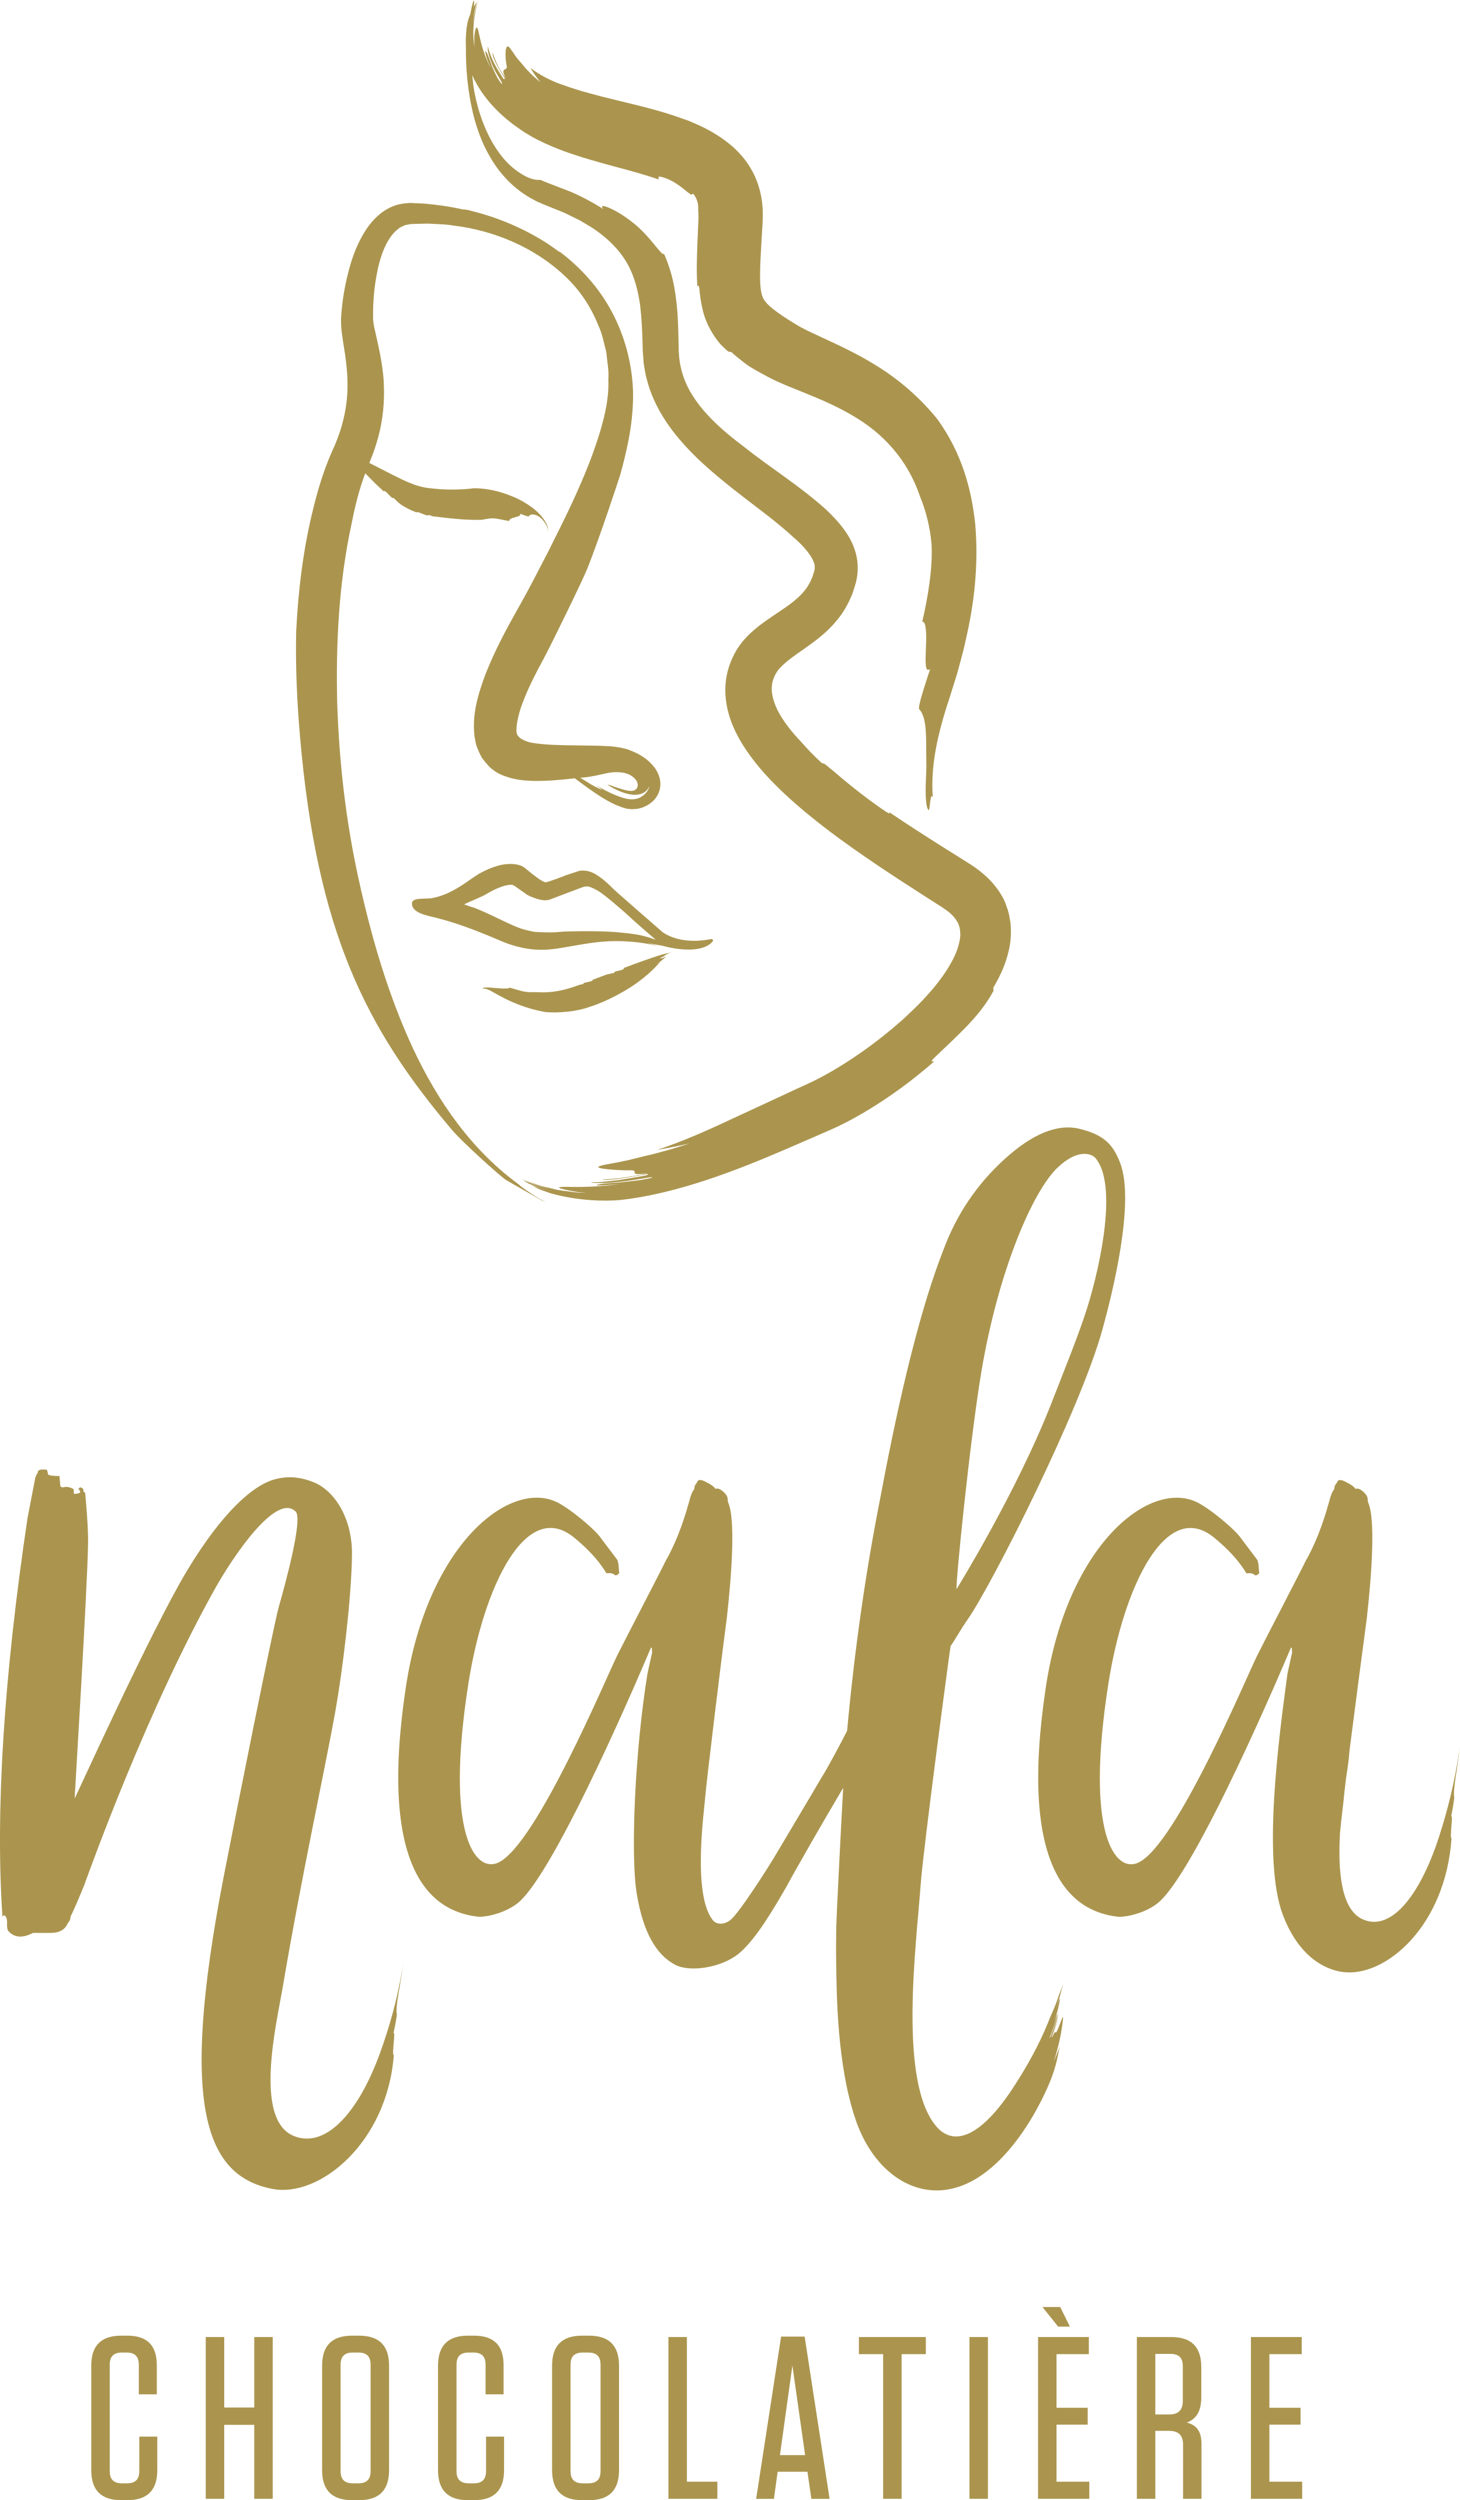 <?xml version="1.0" encoding="UTF-8"?>
<svg xmlns="http://www.w3.org/2000/svg" id="Ebene_2" viewBox="0 0 62.404 106.793">
  <g id="logo">
    <path d="M5.953,105.55c0,.355-.168.523-.523.523h-.217c-.356,0-.523-.168-.523-.523v-4.54c0-.356.167-.523.523-.523h.197c.356,0,.523.168.523.523v1.263h.77v-1.244c0-.849-.415-1.263-1.263-1.263h-.257c-.859,0-1.283.424-1.283,1.283v4.461c0,.859.424,1.283,1.283,1.283h.257c.859,0,1.283-.424,1.283-1.283v-1.431h-.77v1.471Z" fill="#ab954e"></path>
    <polygon points="10.867 102.835 9.584 102.835 9.584 99.825 8.794 99.825 8.794 106.734 9.584 106.734 9.584 103.576 10.867 103.576 10.867 106.734 11.656 106.734 11.656 99.825 10.867 99.825 10.867 102.835" fill="#ab954e"></polygon>
    <path d="M15.347,99.766h-.296c-.859,0-1.283.424-1.283,1.283v4.461c0,.859.424,1.283,1.283,1.283h.296c.859,0,1.283-.424,1.283-1.283v-4.461c0-.859-.424-1.283-1.283-1.283ZM15.841,105.55c0,.355-.168.523-.523.523h-.237c-.356,0-.523-.168-.523-.523v-4.54c0-.356.167-.523.523-.523h.237c.356,0,.523.168.523.523v4.54Z" fill="#ab954e"></path>
    <path d="M20.775,105.55c0,.355-.168.523-.523.523h-.217c-.356,0-.523-.168-.523-.523v-4.54c0-.356.167-.523.523-.523h.197c.356,0,.523.168.523.523v1.263h.77v-1.244c0-.849-.415-1.263-1.263-1.263h-.257c-.859,0-1.283.424-1.283,1.283v4.461c0,.859.424,1.283,1.283,1.283h.257c.859,0,1.283-.424,1.283-1.283v-1.431h-.77v1.471Z" fill="#ab954e"></path>
    <path d="M25.176,99.766h-.296c-.859,0-1.283.424-1.283,1.283v4.461c0,.859.424,1.283,1.283,1.283h.296c.859,0,1.283-.424,1.283-1.283v-4.461c0-.859-.424-1.283-1.283-1.283ZM25.669,105.55c0,.355-.168.523-.523.523h-.237c-.356,0-.523-.168-.523-.523v-4.54c0-.356.167-.523.523-.523h.237c.356,0,.523.168.523.523v4.54Z" fill="#ab954e"></path>
    <polygon points="29.36 99.825 28.57 99.825 28.57 106.734 30.662 106.734 30.662 106.004 29.36 106.004 29.36 99.825" fill="#ab954e"></polygon>
    <path d="M33.386,99.806l-1.066,6.929h.76l.158-1.155h1.274l.168,1.155h.779l-1.066-6.929h-1.007ZM33.337,104.869l.532-3.829.543,3.829h-1.076Z" fill="#ab954e"></path>
    <polygon points="36.711 100.556 37.747 100.556 37.747 106.734 38.537 106.734 38.537 100.556 39.573 100.556 39.573 99.825 36.711 99.825 36.711 100.556" fill="#ab954e"></polygon>
    <rect x="41.438" y="99.825" width=".789" height="6.909" fill="#ab954e"></rect>
    <polygon points="44.556 98.542 45.228 99.381 45.731 99.381 45.316 98.542 44.556 98.542" fill="#ab954e"></polygon>
    <polygon points="45.158 103.566 46.491 103.566 46.491 102.846 45.158 102.846 45.158 100.556 46.54 100.556 46.54 99.825 44.369 99.825 44.369 106.734 46.56 106.734 46.56 106.004 45.158 106.004 45.158 103.566" fill="#ab954e"></polygon>
    <path d="M50.734,103.477c.395-.158.612-.464.612-1.086v-1.283c0-.859-.424-1.283-1.283-1.283h-1.471v6.909h.789v-2.902h.583c.414,0,.602.188.602.602v2.3h.789v-2.329c0-.533-.188-.809-.622-.927ZM50.556,102.549c0,.395-.187.583-.582.583h-.592v-2.586h.651c.356,0,.523.168.523.523v1.48Z" fill="#ab954e"></path>
    <polygon points="54.257 103.566 55.589 103.566 55.589 102.846 54.257 102.846 54.257 100.556 55.638 100.556 55.638 99.825 53.467 99.825 53.467 106.734 55.658 106.734 55.658 106.004 54.257 106.004 54.257 103.566" fill="#ab954e"></polygon>
    <path d="M23.406,22.486c.002.006.006.011.008.017-.006-.018-.008-.021-.008-.017Z" fill="#ab954e"></path>
    <path d="M19.317,48.262c.447.527,2.055,1.973,2.303,2.134.252.151,1.439.822,1.556.892.363.162-.065-.024-.443-.288-.389-.244-.74-.54-.424-.31-2.144-1.518-3.605-3.662-4.671-5.938-1.06-2.292-1.768-4.732-2.313-7.217-.543-2.471-.831-4.984-.912-7.519-.06-2.529.069-5.106.604-7.597.087-.418.225-1.164.539-2.051.019-.049.04-.101.059-.15.256.269.518.533.801.782.01-.013-.005-.049.037-.022.13.087.197.219.334.303l.025-.02c.093.086.187.182.295.271.207.139.443.264.706.361-.003-.016-.002-.03.025-.025.11.032.246.094.386.141l.064.011c.018-.004.025-.018.029-.026.063.019.118.039.168.058.694.081,1.36.173,2.102.152.161-.03.322-.061.473-.065.221.011.493.082.701.118.005-.189.537-.144.474-.312.139.052.345.135.367.109.033-.043.085-.083.176-.08.089.007.226.04.391.203.064.072.135.164.185.264.052.091.057.2.067.223.02.036,0-.003-.003-.075-.006-.046-.014-.095-.013-.104-.138-.361-.407-.609-.656-.805-.264-.189-.532-.348-.806-.458-.548-.234-1.101-.361-1.673-.369-.198.032-.967.101-1.698.021-.181-.018-.36-.034-.504-.069-.149-.033-.308-.082-.454-.14-.294-.111-.543-.238-.685-.31l-.053-.025c-.304-.155-.645-.329-.976-.498-.038-.018-.076-.038-.114-.056.019-.048.037-.093.056-.142.127-.3.233-.63.33-.977.187-.697.277-1.493.231-2.313-.036-.812-.254-1.669-.409-2.374-.011-.074-.034-.171-.036-.229-.01-.056-.013-.143-.013-.24-.003-.186.004-.38.013-.576.022-.391.067-.789.14-1.181.139-.77.42-1.596.934-1.975.06-.057.131-.083.2-.114.066-.043.145-.049.223-.065.066-.022.178-.025.29-.026l.329-.008c.22-.013.44.006.661.018.222.009.443.026.663.063,1.767.213,3.512.971,4.767,2.174.635.593,1.105,1.325,1.408,2.084.176.372.243.776.344,1.157.034.398.117.778.086,1.164.028.767-.136,1.469-.333,2.152-.202.676-.433,1.305-.675,1.881-.479,1.152-.953,2.095-1.3,2.785l-.25.503c-.384.738-.804,1.568-1.229,2.318-.45.798-.919,1.647-1.302,2.548-.195.447-.362.919-.493,1.411-.127.491-.21,1.031-.14,1.631.031.157.045.304.103.461.065.159.131.315.212.462.105.14.218.275.334.4.126.114.296.229.435.298.57.256,1.015.27,1.421.291.625.01,1.21-.048,1.783-.112.755.565,1.448,1.074,2.106,1.265.168.067.546.088.832-.037.3-.12.563-.347.666-.665.07-.176.067-.415.018-.592-.05-.176-.131-.32-.216-.434-.351-.445-.751-.624-1.152-.774-.51-.144-.848-.134-1.21-.154l-1.03-.016c-.665-.006-1.321-.021-1.878-.114-.339-.086-.58-.213-.624-.428-.04-.318.101-.91.328-1.456.223-.559.515-1.128.825-1.697.313-.575,1.689-3.397,1.861-3.835.552-1.369,1.416-4.026,1.416-4.026.306-1.113.582-2.317.545-3.621-.046-1.174-.364-2.338-.912-3.358-.549-1.023-1.336-1.891-2.243-2.567.039.046.061.062-.122-.068-.754-.561-1.915-1.175-3.207-1.546-.192-.051-.384-.103-.572-.154-.151-.025-.191-.023-.216-.022-.592-.132-1.129-.205-1.631-.248l-.623-.03c-.256.015-.513.046-.756.152-.486.201-.842.573-1.103.951-.511.773-.747,1.609-.917,2.441-.082.419-.14.837-.17,1.273-.037.505.061.953.116,1.341.131.79.2,1.527.122,2.268-.081.743-.283,1.445-.621,2.168-.365.821-.616,1.653-.821,2.5-.419,1.692-.632,3.437-.721,5.217-.033,1.509.038,3.012.162,4.452.722,8.424,2.852,12.528,6.494,16.828ZM26.172,32.99c.481-.037.703.078.804.142.356.226.332.51.167.612-.136.084-.389.014-.569-.038-.183-.054-.321-.101-.415-.137-.19-.069-.215-.067-.137-.017.077.051.218.141.482.251.611.255,1.021.143,1.178-.098.075-.115.11-.179.03.003-.074.171-.229.296-.399.378-.362.138-.697-.008-.985-.113-.296-.118-.57-.27-.834-.419.07.051.277.197.224.184-.023-.017-.226-.099-.446-.227-.176-.108-.33-.203-.469-.289.6-.039,1.067-.208,1.368-.232Z" fill="#ab954e"></path>
    <path d="M20.21,4.817c.154.626.371,1.262.729,1.875.347.612.855,1.197,1.498,1.621.156.111.33.194.497.287l.261.113.23.095.702.283.661.324c.2.126.414.239.606.37.768.528,1.338,1.156,1.644,1.951.155.4.259.841.324,1.319.059.483.084 1.0.101,1.541l.011.411.041.536c.026.178.062.355.096.532.044.173.097.344.148.515.23.673.581,1.27.973,1.789.792,1.038,1.726,1.812,2.632,2.531.904.714,1.83,1.367,2.561,2.05.064.055.141.121.216.196.081.075.165.161.245.254.164.183.328.41.392.594.007.022.016.045.026.068.006.022.004.041.01.061.017.041.004.079.011.119.007.02-.009.042-.009.064-.008.028.005.033-.014.081-.029.084-.057.17-.083.259-.134.337-.332.64-.705.952-.364.323-.892.614-1.549,1.107-.321.257-.685.568-.971,1.031-.279.458-.455.989-.486,1.524-.034.538.067,1.061.233,1.52.168.459.395.863.643,1.235.499.742,1.087,1.356,1.696,1.925,1.223,1.131,2.547,2.074,3.839,2.951.647.437,1.288.853,1.911,1.253.311.199.618.395.919.588.086.052.122.085.176.122.049.037.106.071.149.109.077.079.173.149.223.229.073.073.101.153.151.225.025.079.064.15.073.234.032.161.037.343-.011.549-.074.407-.302.851-.552,1.239-.254.392-.537.745-.813,1.047-.272.305-.535.562-.763.775-.111.104-.218.21-.332.311-1.022.905-2.294,1.826-3.562,2.486-.16.085-.309.152-.473.23-.177.081-.353.162-.528.241-.344.16-.681.317-1.009.47-.647.299-1.259.583-1.813.839-1.003.472-2.03.921-3.077,1.269.507-.084.977-.188,1.388-.275-.272.084-.543.168-.804.249-.262.072-.514.141-.744.203-.463.103-.84.207-1.048.254-.582.133-.938.175-1.129.225-.191.048-.216.083-.137.111.157.052.737.105,1.219.105.343-.013.293.045.29.097-.003.051.043.104.582.024-.192.039-.358.08-.516.106-.158.024-.303.046-.449.068-.29.053-.586.071-.98.101-.021.021.119.016.334,0,.216-.009.502-.054.772-.101.136-.022.268-.043.385-.061.116-.025.218-.045.296-.058.155-.026.212-.022.085.037-.371.077-.771.131-1.172.203-.202.028-.407.044-.61.066-.102.009-.202.022-.303.026-.101 0-.202 0-.302 0.0.138.061.835.044,1.468-.045.637-.074,1.207-.216,1.16-.148-.104.029-.294.064-.523.104-.23.035-.503.057-.763.088-.26.034-.518.032-.715.056-.198.021-.34.044-.378.072-.015.017.18.016.427-.004.176-.012.379-.025.553-.045-1.13.165-2.037.119-2.401.12-.193.006-.236.03-.083.078.076.024.202.053.383.088.091.016.196.035.313.056.119.018.25.021.398.032-.102-.002-.21-.003-.322-.005-.112-.007-.229-.025-.348-.039-.238-.036-.488-.045-.738-.118-.248-.067-.502-.106-.738-.195-.237-.086-.465-.169-.676-.245l.005.004c.209.081.494.191.775.3.288.076.574.144.774.189l-.739-.167c-.242-.081-.481-.173-.721-.262.069.044.148.092.233.141.179.068.356.157.543.203.187.048.377.094.572.137-.33-.079-.664-.13-.985-.266.115.059.238.138.375.188.14.05.287.102.44.157,1.189.333,2.351.346,2.985.286,1.278-.145,2.49-.464,3.657-.846,1.167-.385,2.291-.841,3.387-1.312l1.623-.704c.249-.107.586-.254.865-.397.29-.145.567-.299.841-.458,1.088-.641,2.091-1.373,3.036-2.2-.024-.041-.254.1.041-.19.469-.453.906-.851,1.327-1.286.418-.437.825-.907,1.171-1.542l-.014-.127c.283-.478.549-1.02.685-1.687.071-.33.088-.7.055-1.079-.031-.19-.061-.385-.12-.572-.068-.184-.125-.38-.226-.546-.353-.637-.886-1.082-1.372-1.393l-1.173-.737c-.777-.49-1.543-.982-2.289-1.486.023.049.026.083-.126-.012-.625-.414-1.449-1.043-2.24-1.727-.122-.096-.239-.195-.355-.292-.099-.066-.14-.067-.165-.068-.345-.318-.628-.615-.871-.895-.424-.44-.791-.91-1.029-1.38-.228-.472-.303-.904-.182-1.285.065-.184.149-.357.322-.535.174-.179.401-.362.67-.551.534-.384,1.216-.805,1.754-1.479.276-.325.482-.716.644-1.111l.096-.303c.03-.104.066-.191.084-.324.051-.243.058-.5.032-.749-.058-.503-.27-.941-.513-1.287-.245-.351-.521-.642-.803-.91-1.142-1.035-2.381-1.786-3.519-2.694-.978-.73-1.903-1.552-2.417-2.562-.181-.374-.317-.798-.363-1.248-.007-.115-.019-.222-.023-.345-.002-.126-.004-.252-.007-.379-.006-.254-.01-.511-.023-.77-.017-.516-.072-1.04-.162-1.544-.094-.505-.248-.987-.441-1.415-.051.182-.585-.755-1.337-1.329-.738-.592-1.537-.887-1.247-.568-.475-.299-1.1-.639-1.649-.839-.281-.108-.531-.203-.717-.275-.199-.076-.322-.144-.355-.137-.178.016-.563-.029-1.166-.53-.593-.496-1.306-1.544-1.628-3.224-.04-.223-.07-.466-.092-.717.391.875,1.037,1.554,1.704,2.069.176.126.349.254.532.374.19.118.381.227.571.323.38.192.756.349,1.125.484,1.468.529,2.868.793,4.033,1.204.023-.053-.082-.152.12-.11.62.166.962.555,1.274.765l.084-.049c.1.12.149.237.182.35.035.111.039.233.032.383.013.064.013.142.013.223l.002.06-.005.103-.009.205-.035.828c-.018.564-.046,1.129-.002,1.805.033-.037.063-.055.083.079.024.273.069.652.187,1.092.132.453.401.944.724,1.311.099.097.201.2.299.285.087.049.128.041.153.036.071.063.141.125.208.184.066.052.129.103.192.152.125.1.242.192.351.268.194.119.383.228.57.328.171.095.413.226.617.317.416.191.797.337,1.169.488.739.297,1.436.599,2.083.983,1.297.748,2.351,1.886,2.875,3.438.265.638.436,1.34.497,2.031.067,1.03-.164,2.349-.395,3.338.09-.021.133.117.154.333.024.216.018.508.002.788-.016.565-.054,1.091.182.895-.219.679-.549,1.651-.464,1.727.114.115.21.32.256.705.051.384.034.952.047,1.764-.006.316-.036.707-.031,1.044-.001.338.035.62.08.719.04.095.062.082.075.016.013-.065.025-.157.034-.256.023-.196.056-.386.118-.231-.088-1.066.105-2.213.439-3.373.083-.292.176-.579.275-.879l.312-.996c.097-.335.183-.676.274-1.014.086-.341.154-.69.231-1.034.281-1.39.412-2.857.281-4.378-.08-.761-.228-1.534-.488-2.294-.258-.759-.633-1.501-1.114-2.168-.341-.434-1.262-1.491-2.691-2.35-.702-.437-1.519-.824-2.311-1.186-.188-.088-.378-.178-.571-.268l-.255-.131c-.077-.045-.143-.076-.241-.139-.369-.222-.722-.452-.99-.668-.131-.107-.236-.207-.299-.291-.015-.021-.032-.041-.049-.06-.014-.02-.019-.04-.032-.058-.028-.034-.038-.08-.057-.123-.071-.172-.104-.529-.098-.936.003-.406.027-.843.053-1.278.013-.219.026-.435.038-.647.006-.107.013-.213.019-.318.005-.122.006-.281.006-.417-.011-.573-.15-1.183-.423-1.698-.269-.519-.641-.915-.988-1.199-.706-.567-1.31-.806-1.73-.988l-.309-.11c-.916-.335-1.883-.557-2.761-.771-.88-.21-1.666-.421-2.239-.63-.516-.162-1.047-.427-1.476-.754.12.226.284.419.415.604-.112-.097-.224-.194-.332-.287-.096-.1-.188-.195-.273-.282-.151-.184-.278-.331-.35-.411-.096-.117-.159-.218-.212-.298-.056-.077-.097-.135-.13-.18-.067-.082-.111-.085-.141-.034-.064.102-.056.434-.013.724.055.193-.014.199-.071.226-.053.025-.114.086.051.382-.285-.39-.396-.616-.556-1.076-.057-.012.071.349.249.642.163.301.368.53.198.445-.254-.4-.548-.866-.652-1.366-.054.101.062.536.24.911.182.373.418.67.343.68-.048-.052-.119-.157-.198-.286-.066-.139-.146-.298-.21-.456-.127-.321-.201-.628-.292-.657-.018-.006.01.119.055.277.048.157.134.337.185.459-.388-.725-.478-1.386-.545-1.634-.034-.126-.071-.154-.108-.047-.037.106-.083.351-.046.764-.059-.281-.067-.629-.039-.973.014-.173.041-.345.072-.512.019-.085.033-.165.055-.249.022-.088.036-.149.078-.272-.001.001-.003.005-.005.006-.044.118-.065.191-.095.292-.027.096-.051.196-.072.296-.041.2-.06.398-.067.537.015-.346.056-.671.171-1.039-.042.056-.078.113-.116.175-.006.019-.009.038-.014.056.006-.065.011-.125.013-.172.007-.169-.014-.158-.049-.057-.036.114-.078.312-.115.508-.044.106-.084.22-.115.343-.016.079-.027.159-.037.239-.002-.019-.004-.04-.005-.067-.003.047-.004.094-.007.142-.03.256-.035.509-.024.75-.006.923.073,1.856.298,2.805Z" fill="#ab954e"></path>
    <path d="M20.678,42.225c.079-.001.164.036.27.085.214.115.454.256.706.379.509.248,1.058.435,1.654.539.219.024,1.087.061,1.877-.214.797-.249,1.514-.683,1.797-.864l.051-.035c.309-.201.656-.484.878-.703.1-.105.201-.209.306-.307-.055.035-.108.065-.154.09.116-.086.23-.172.27-.212.237-.195.096-.097-.016-.057-.077.034.013-.037-.108.018.084-.045.126-.068.21-.113.004-.014-.255.146-.206.099.129-.067.184-.096.257-.135-.036.004-.297.146-.292.126.046-.024.249-.106.26-.124.002-.004-.086.036-.129.057.263-.135.422-.182.159-.101.054-.024.141-.044.211-.067-.008.002-.015.004-.023.006l.05-.014c.003-.001.004-.002.006-.003-.037.01-.075.019-.096.025l.098-.025c.001-0.0.002-.001.003-.001-.03.006-.059.013-.086.018-.135.03-.266.06-.337.081-.572.178-1.121.382-1.648.579.007.016.044.021.004.045-.128.069-.265.061-.394.123l.004.032c-.104.024-.231.052-.345.078-.191.073-.386.147-.597.227.01.011.016.021-.002.033-.08.04-.201.057-.321.086l-.051.021c-.011.012-.011.025-.011.034-.055.015-.104.026-.149.03-.578.214-1.14.369-1.87.316-.153.005-.309.009-.455-.013-.215-.033-.477-.124-.682-.181.003.097-.832-.006-.901-.005-.069.011-.155-.021-.265.04.02.003.041.006.059.011.002,0,.005-.003.007-.003Z" fill="#ab954e"></path>
    <path d="M30.464,40.209c.035-.042-.01-.112-.083-.096-.378.08-1.136.16-1.794-.144-.085-.039-.169-.085-.249-.138-.611-.536-2.003-1.739-2.141-1.88-.144-.145-.293-.285-.466-.421-.094-.073-.165-.122-.31-.21-.17-.09-.355-.142-.541-.133-.094-.008-.183.032-.273.062l-.138.045-.271.089s-.768.305-.884.301-.466-.274-.598-.38l-.296-.241c-.15-.111-.344-.149-.531-.16-.383-.006-.571.064-.812.141-.224.079-.421.179-.613.284-.116.071-.358.234-.575.388-.228.157-.52.338-.865.482-.193.079-.399.14-.615.174-.339.027-.785-.023-.8.2-.029.431.659.537,1.081.643,1.002.253,1.966.654,2.86,1.035.461.179.922.285,1.325.311.404.028.734-.016.966-.048l.168-.027c.503-.082,1.034-.19,1.555-.245.515-.056,1.021-.05,1.434-.015.379.03.764.091,1.139.191-.171-.058-.333-.098-.472-.137.388.08.626.099.769.149.68.168,1.642.248,2.028-.217ZM26.442,39.825c-.83-.083-2.358-.042-2.487-.023-.409.054-1.132-.001-1.132-.001-.293-.055-.579-.129-.875-.265-.534-.231-1.139-.559-1.734-.783.012.015-.255-.076-.376-.122.367-.186.695-.285.995-.468.199-.115.404-.219.611-.289.103-.037.207-.062.303-.074.075-.008.147-.02.21.021.036.019.141.094.227.154.09.063.178.124.264.185.077.071.244.145.328.172.103.04.215.081.337.103.09.018.191.027.295.013.106-.015.203-.069.275-.092.158-.06.32-.122.484-.184.162-.061.325-.122.482-.181.076-.029.15-.057.222-.084.05-.025.196-.061.295-.036.105.027.258.101.394.18.276.159.994.79,1.165.939.389.366,1.166,1.037,1.307,1.152-.581-.215-.969-.257-1.588-.317Z" fill="#ab954e"></path>
    <path d="M17.193,84.121c-.208,1.257-.543,2.458-.961,3.602-.953,2.612-2.375,4.082-3.708,3.499-1.692-.74-.688-4.864-.428-6.404.774-4.582,1.816-9.36,2.228-11.667.319-1.787.689-4.792.721-6.704.028-1.621-.769-2.774-1.616-3.124-.58-.239-1.112-.286-1.673-.138-.948.25-2.26,1.422-3.744,3.876-1.542,2.549-4.78,9.713-4.821,9.759-.004-.046.548-9.02.572-10.866.01-.415-.021-1.038-.094-1.869l-.024-.277c-.004-.046-.018-.069-.041-.069-.023,0-.036-.022-.041-.069l-.005-.069c-.051-.045-.099-.069-.144-.069l-.064.069c.05.047.077.093.082.139-.043.047-.133.069-.271.069l-.018-.208c-.193-.092-.333-.114-.422-.069-.092,0-.14-.023-.144-.07l-.036-.415c-.277,0-.441-.022-.491-.069-.012-.139-.042-.208-.087-.208h-.173c-.069,0-.125.024-.167.069.004.046-.016.093-.057.139l-.057.138-.333,1.73C.158,71.675-.199,77.35.104,81.872l.063-.07c.097.047.142.162.134.346-.007.184.016.3.065.345.256.277.604.301,1.044.07h.762c.369,0,.611-.139.725-.415.084-.092.123-.184.114-.277.079-.139.272-.577.577-1.315.299-.823,2.724-7.572,5.625-12.736.725-1.29,2.592-4.093,3.427-3.251.321.324-.489,3.242-.719,4.048-.231.808-1.878,9.053-2.369,11.59-1.901,9.824-.751,12.74,2.09,13.291,2.008.389,4.904-1.97,5.191-5.718-.104.049.099-1.136-.021-.914.079-.317.158-.803.151-.83-.027-.082-.035-.334.123-1.19.055-.353.114-.734.152-.977.028-.188-.07.44-.044.251Z" fill="#ab954e"></path>
    <path d="M45.287,87.427c-.077.236-.171.448-.248.633.172-.518.287-1.049.318-1.256.182-1.139.026-.504-.155-.102-.12.292-.046-.127-.226.331.11-.335.165-.504.25-.848-.003-.042-.286,1.051-.27.8.123-.318.205-.69.296-1.031-.033.055-.116.349-.198.62-.094.268-.18.513-.194.481.025-.091.122-.32.201-.539.071-.221.131-.43.12-.468-.004-.015-.103.324-.153.492.287-1.045.405-1.63.098-.686.112-.325.233-.796.328-1.149l-.001.003c-.048.171-.135.481-.179.639l.163-.599-.039.103c-.046.157-.089.305-.133.452l.112-.396c-.042.111-.083.223-.124.332-.143.469-.363.89-.449,1.135-.395.978-.909,1.889-1.455,2.732-1.493,2.305-2.617,2.52-3.303,1.75-1.665-1.869-.883-7.745-.693-10.37.111-1.534,1.268-10.181,1.278-10.176.14-.19.454-.744.718-1.12,1.048-1.494,4.819-8.957,5.768-12.388.409-1.48,1.412-5.439.761-7.129-.295-.765-.664-1.19-1.719-1.453-.943-.235-2.014.196-3.21,1.28-1.197,1.085-2.075,2.388-2.634,3.911-.906,2.308-1.799,5.813-2.679,10.519-.638,3.22-1.113,6.553-1.428,9.999-.302.603-.948,1.788-1.09,1.99-.401.692-1.851,3.115-1.93,3.253-.322.553-1.595,2.547-1.966,2.837-.265.207-.59.22-.762,0-.869-1.11-.361-4.648-.319-5.226.042-.576.698-5.987.923-7.647.207-1.845.388-4.281.049-4.983l-.012-.139c-.008-.092-.062-.184-.163-.277-.15-.139-.27-.184-.358-.139-.054-.092-.178-.184-.37-.277-.243-.139-.382-.139-.415,0-.085.093-.123.185-.114.277-.085.093-.161.277-.229.554-.281,1.016-.621,1.868-1.021,2.56-.077.185-1.588,3.08-2.04,3.979-.452.9-3.441,8.055-5.073,8.859-.983.484-2.322-1.14-1.292-7.671.64-4.058,2.439-7.893,4.508-6.206.981.8,1.325,1.431,1.379,1.523h.139c.092,0,.163.024.213.069.05.046.117.024.202-.069-.008-.092-.018-.208-.03-.346-.012-.138-.045-.23-.093-.277l-.626-.83c-.268-.415-1.412-1.349-1.939-1.592-2.048-.944-5.527,1.879-6.435,7.934-1.152,7.682.999,9.546,3.072,9.783.275.032,1.093-.108,1.682-.554,1.636-1.238,5.54-10.496,5.694-10.865l.038-.079c.045,0,.031.079.043.216l-.198.9c-.533,3.261-.731,7.735-.461,9.387.27,1.652.824,2.609,1.631,3.045.631.34,1.975.136,2.715-.458.741-.594,1.554-2.007,2.035-2.837.471-.869,1.562-2.767,2.444-4.255-.12,2.187-.292,5.635-.296,5.971-.003.416-.013.932-.002,1.552.022,1.222.023,4.301.839,6.675.61,1.775,1.926,3.005,3.476,2.996,2.288-.013,4.007-2.755,4.753-4.475.3-.692.383-1.132.482-1.663ZM41.945,58.601c.713-4.261,2.173-7.687,3.252-8.721.838-.804,1.442-.627,1.624-.415.948,1.108.233,4.523-.342,6.367-.36,1.154-1.032,2.802-1.524,4.066-1.48,3.804-4.067,7.976-4.067,7.976-.059-.139.566-6.336,1.057-9.274Z" fill="#ab954e"></path>
    <path d="M62.36,74.862c-.185,1.257-.483,2.458-.855,3.602-.848,2.612-2.113,4.082-3.299,3.499-.892-.439-1.022-2.074-.932-3.654.066-.725.151-1.314.166-1.518.008-.115.043-.422.096-.851.022-.149.043-.286.061-.407.04-.268.068-.524.086-.77.24-1.891.591-4.547.736-5.625.207-1.845.388-4.281.049-4.983l-.012-.139c-.008-.092-.062-.184-.163-.277-.15-.139-.27-.184-.358-.139-.054-.092-.178-.184-.37-.277-.243-.139-.382-.139-.415,0-.085.093-.123.185-.114.277-.085.093-.161.277-.229.554-.281,1.016-.621,1.868-1.021,2.56-.077.185-1.588,3.08-2.04,3.979-.452.9-3.441,8.055-5.073,8.859-.983.484-2.322-1.14-1.292-7.671.64-4.058,2.439-7.893,4.508-6.206.981.8,1.325,1.431,1.379,1.523h.139c.092,0,.163.024.213.069.05.046.117.024.202-.069-.008-.092-.018-.208-.03-.346-.012-.138-.045-.23-.093-.277l-.626-.83c-.268-.415-1.412-1.349-1.939-1.592-2.048-.944-5.527,1.879-6.436,7.934-1.152,7.681.999,9.546,3.072,9.783.275.032,1.093-.108,1.682-.554,1.636-1.238,5.54-10.496,5.694-10.865l.038-.079c.045,0,.031.079.043.216l-.198.9c-.376,2.795-1.072,7.962-.205,10.282.651,1.743,1.749,2.366,2.6,2.467,1.809.215,4.363-1.97,4.618-5.718-.093.049.088-1.136-.019-.914.07-.317.14-.803.135-.83-.024-.082-.031-.334.11-1.19.049-.353.102-.734.135-.977.025-.189-.063.44-.039.251Z" fill="#ab954e"></path>
  </g>
</svg>
